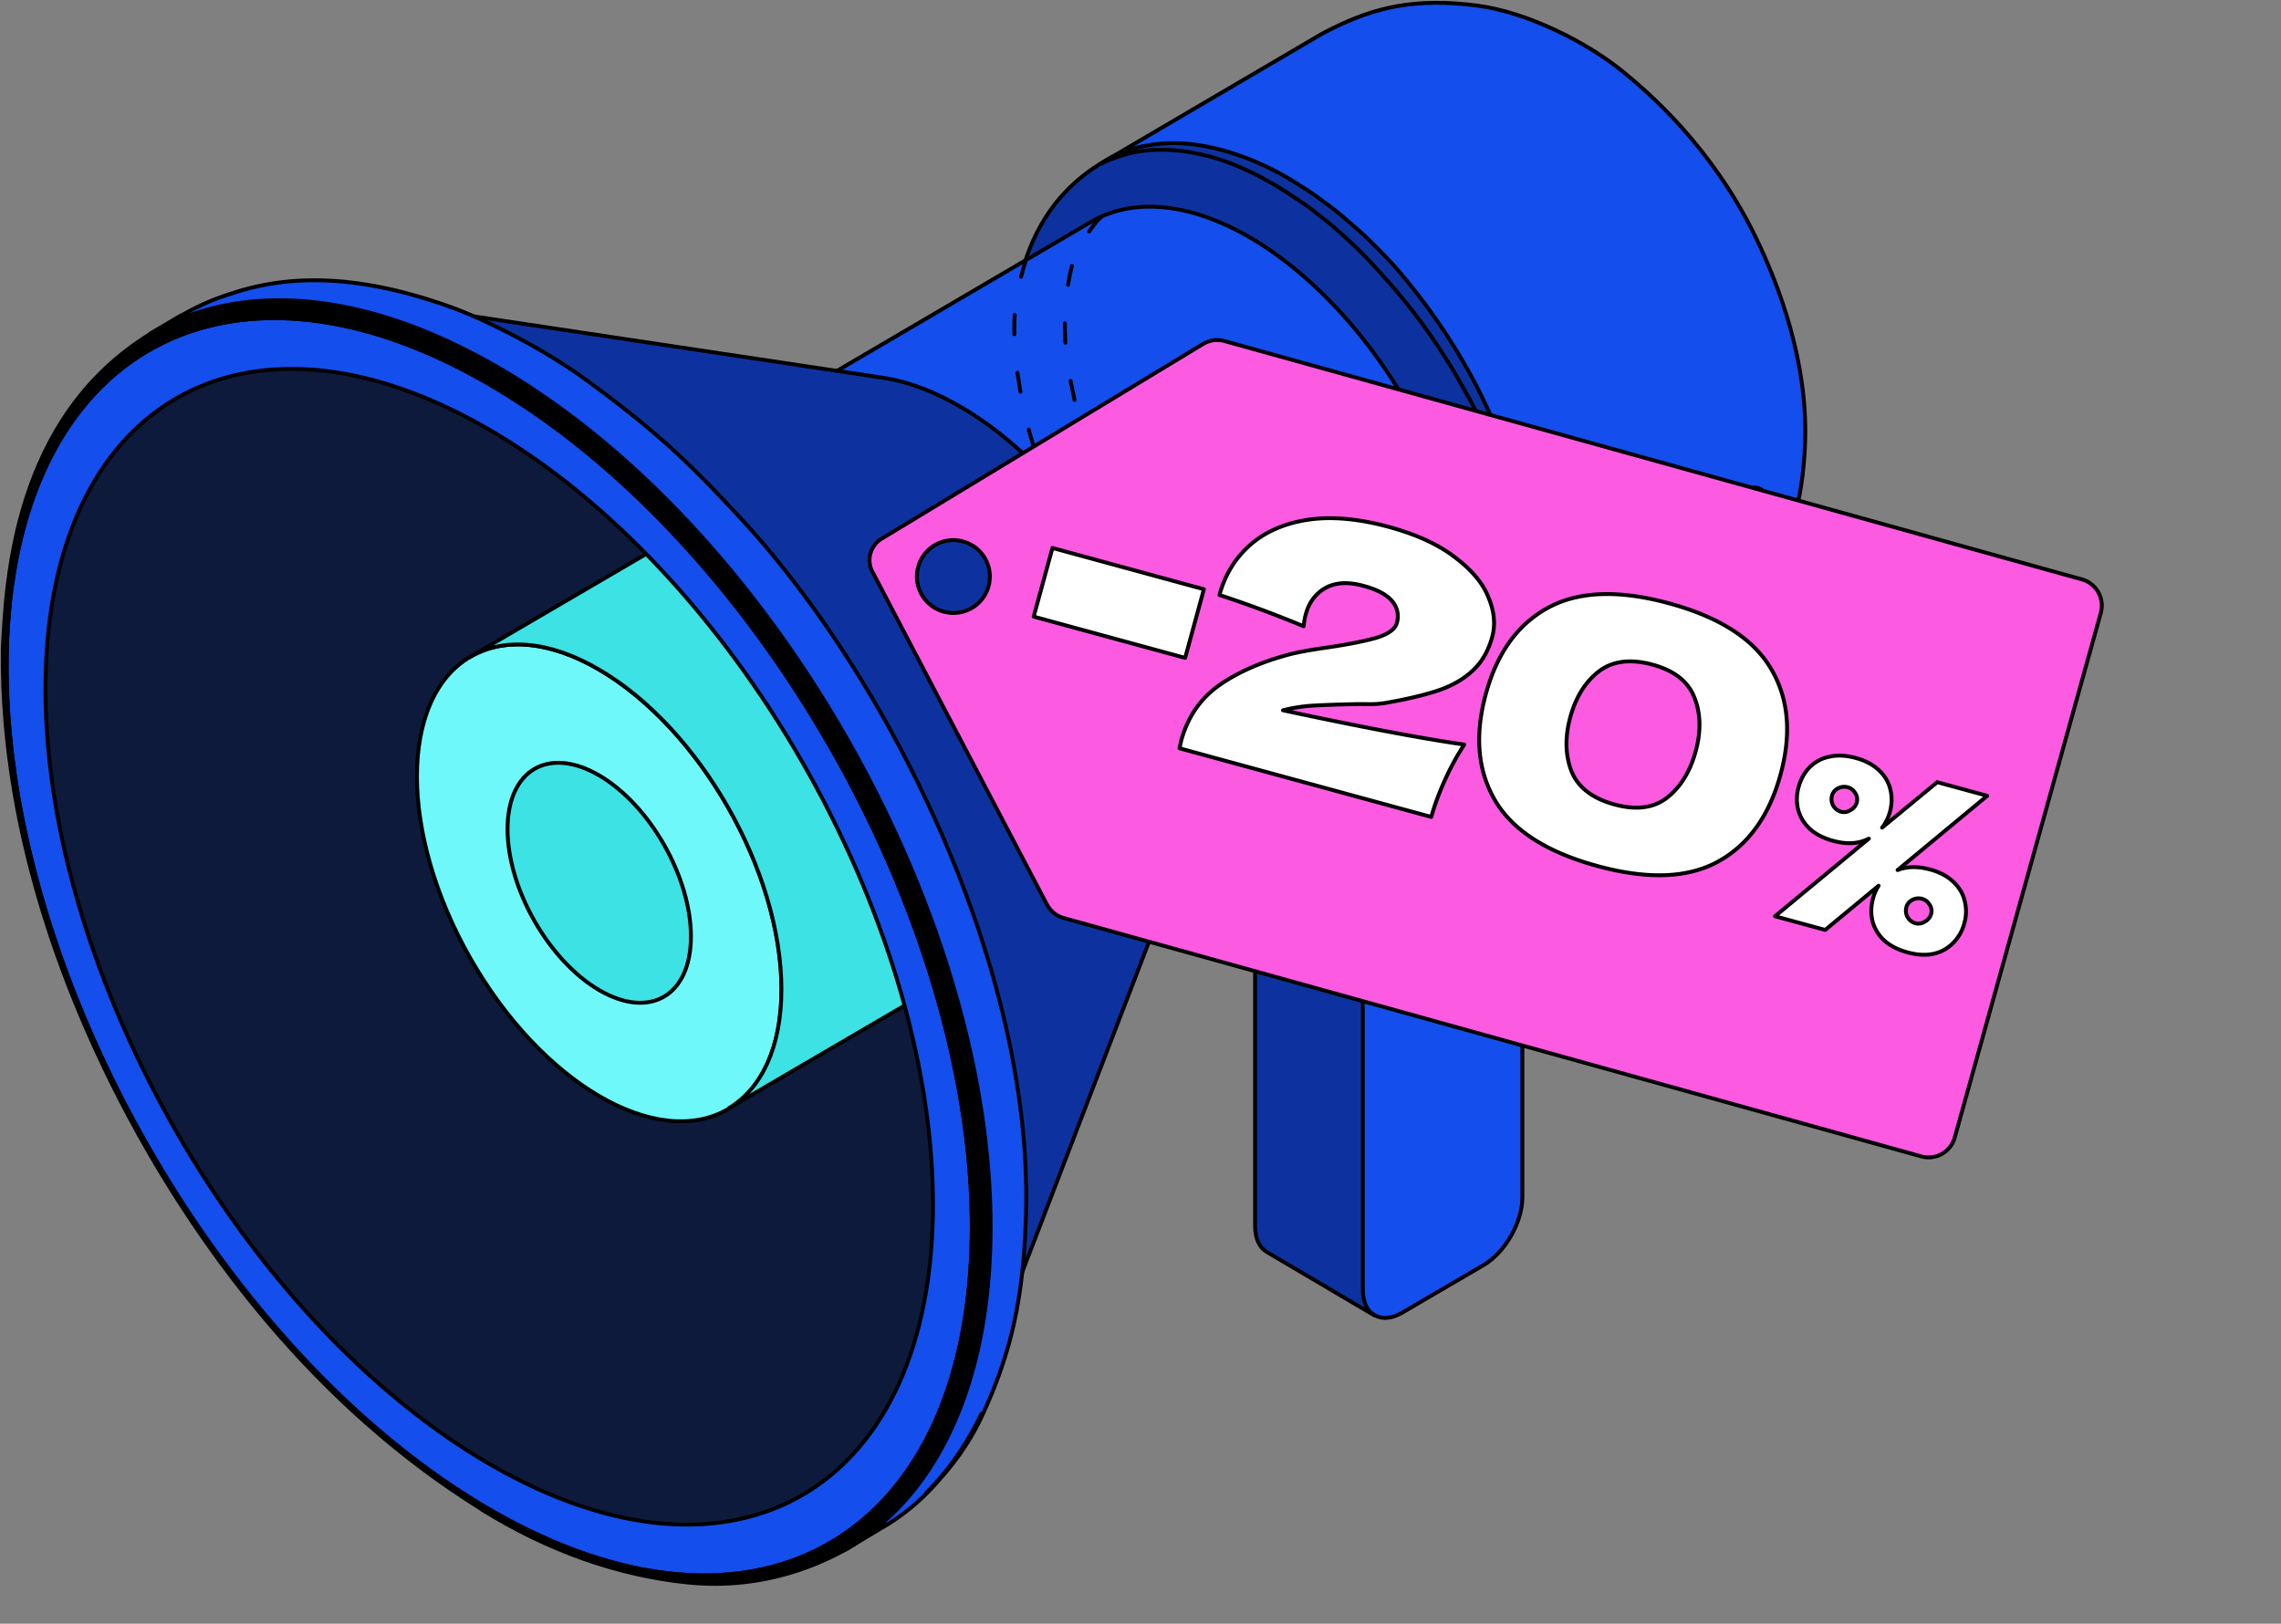 <svg xmlns="http://www.w3.org/2000/svg" width="118" height="84" fill="none" viewBox="0 0 118 84"><rect x="0" y="0" width="118" height="84" fill="#808080" stroke="none"/><path fill="#144EEC" stroke="#000" stroke-linecap="round" stroke-linejoin="round" stroke-miterlimit="10" stroke-width="0.2" d="M78.756 37.376v24.536c.01 1.307-.891 2.884-2.008 3.537l-4.19 2.449c-.563.332-1.065.363-1.434.145-.368-.207-.952-.664-.963-1.318l-1.618-25.51 10.213-3.85z"/><path fill="#0D32A0" stroke="#000" stroke-linecap="round" stroke-linejoin="round" stroke-miterlimit="10" stroke-width="0.2" d="M70.5 42.199v24.536c.01.643.235 1.1.604 1.318l-5.583-3.29c-.359-.217-.584-.663-.594-1.317V38.91l5.562 3.289z"/><path fill="#0D32A0" stroke="#000" stroke-linecap="round" stroke-linejoin="round" stroke-miterlimit="10" stroke-width="0.2" d="m69.147 43.071-3.094-1.815-2.53 6.183 3.094 1.816z"/><path fill="#144EEC" stroke="#000" stroke-linecap="round" stroke-linejoin="round" stroke-miterlimit="10" stroke-width="0.2" d="m69.147 43.07-2.53 6.184 2.54.124z"/><path fill="#0E1A3B" stroke="#000" stroke-linecap="round" stroke-linejoin="round" stroke-miterlimit="10" stroke-width="0.2" d="m17.405 18.992 24.996 4.565c-3.955-.674-6.823 1.992-6.905 7.107-.072 3.755 1.373 8.01 3.688 11.62 1.639 2.552 3.708 4.772 5.982 6.266.144.093.297.187.45.28 4.59 2.78 8.544 1.68 9.978-2.293l-7.99 24.173c-3.175 8.818-12.077 11.755-22.28 5.582-.338-.198-1.137-.467-1.465-.685-5.06-3.31-10.07-8.3-13.696-13.965C5.03 53.633 1.496 43.445 1.65 35.104c.205-11.36 6.997-17.606 15.776-16.101z"/><path fill="#0D32A0" stroke="#000" stroke-linecap="round" stroke-linejoin="round" stroke-miterlimit="10" stroke-width="0.2" d="M56.906 8.482c2.469-1.452 5.9-1.203 9.67 1.07 6.361 3.848 11.576 12.22 12.743 19.898a20.7 20.7 0 0 1 .246 3.434c-.071 4.098-1.536 6.982-3.862 8.351-.788.426-2.438 1.307-5.04 1.08-2.54-.229-4.722-1.37-5.787-2.034-7.223-4.472-12.6-14.14-12.508-22.492.092-2.003.317-6.703 4.538-9.307"/><path fill="#144EEC" stroke="#000" stroke-linecap="round" stroke-linejoin="round" stroke-miterlimit="10" stroke-width="0.2" d="M68.348 1.77c.205-.115.41-.218.625-.322C71.103.4 73.203-.14 76.461.296c2.418.322 5.583 1.795 7.704 3.58 1.075.902 4.353 3.662 6.638 8.351 1.24 2.552 2.704 6.464 2.581 10.582-.204 6.682-3.503 10.053-6.238 11.703l-11.443 6.712c2.326-1.37 3.79-4.243 3.862-8.351C79.72 24.417 73.9 13.98 66.576 9.55c-3.77-2.282-7.201-2.52-9.67-1.068z"/><path fill="#144EEC" stroke="#000" stroke-linecap="round" stroke-linejoin="round" stroke-miterlimit="10" stroke-width="0.2" d="M56.435 11.48c2.161-1.266 5.162-1.048 8.461.944 6.413 3.88 11.504 13.02 11.37 20.428-.06 3.59-1.341 6.1-3.38 7.304L57.94 48.984 41.458 20.267z"/><path fill="#6FF8F9" stroke="#000" stroke-linecap="round" stroke-linejoin="round" stroke-miterlimit="10" stroke-width="0.2" d="M24.331 49.575c-3.683-6.46-3.682-13.444.003-15.599s9.657 1.337 13.34 7.798c3.683 6.46 3.682 13.444-.003 15.599s-9.657-1.337-13.34-7.798"/><path fill="#3DE2E4" stroke="#000" stroke-linecap="round" stroke-linejoin="round" stroke-miterlimit="10" stroke-width="0.2" d="M35.742 48.445c0 3.07-2.12 4.305-4.743 2.78-2.623-1.535-4.743-5.26-4.743-8.33s2.12-4.306 4.743-2.78c2.622 1.534 4.743 5.259 4.743 8.33"/><path fill="#3DE2E4" stroke="#000" stroke-linecap="round" stroke-linejoin="round" stroke-miterlimit="10" stroke-width="0.2" d="m24.269 34.013 13.255-7.75c1.711-1.037 4.098-.913 6.73.633 5.204 3.04 9.425 10.447 9.425 16.537 0 3.009-1.035 5.136-2.704 6.142l-13.256 7.75c1.67-1.017 2.704-3.133 2.704-6.142 0-6.09-4.22-13.498-9.424-16.537-2.633-1.546-5.02-1.67-6.73-.633"/><path fill="#0D32A0" stroke="#000" stroke-linecap="round" stroke-linejoin="round" stroke-miterlimit="10" stroke-width="0.2" d="M60.624 45.634 51.005 70.7c.912-2.365 1.424-5.177 1.486-8.393.276-15.655-10.49-35.004-24.063-43.22-3.176-1.92-6.218-3.061-9.025-3.486l26.265 3.942c1.332.197 2.766.737 4.272 1.65 6.423 3.89 11.524 13.04 11.391 20.458-.03 1.525-.277 2.853-.707 3.974z"/><path fill="#144EEC" stroke="#000" stroke-linecap="round" stroke-linejoin="round" stroke-miterlimit="10" stroke-width="0.2" d="M24.791 77.773c13.789 8.342 25.19 2.21 25.477-13.694S39.614 28.525 25.826 20.184.636 17.974.349 33.878s10.654 35.554 24.442 43.895M2.357 35.092c.266-14.618 10.746-20.251 23.428-12.584 12.682 7.666 22.731 25.74 22.475 40.357-.266 14.618-10.746 20.251-23.428 12.584C12.16 67.784 2.101 49.71 2.357 35.093"/><path fill="#000" d="M24.924 78.086c-8.79-5.447-14.495-13.539-17.742-19.37C3.914 52.835.032 43.705.144 33.58c0 .103.062.218.205.3-.287 15.905 10.654 35.555 24.442 43.896 13.788 8.34 25.19 2.21 25.477-13.695.287-15.904-10.654-35.554-24.442-43.895S.636 17.975.349 33.88c-.143-.083-.205-.198-.205-.301.174-3.58.574-11.962 7.622-16.299 4.732-2.79 11.33-2.313 18.562 2.065 14.054 8.507 25.21 28.54 24.923 44.756-.143 7.874-2.95 13.394-7.416 16.019-1.117.601-4.098 2.188-8.329 1.742-3.605-.383-7.17-1.65-10.582-3.766z"/><path stroke="#000" stroke-linecap="round" stroke-linejoin="round" stroke-miterlimit="10" stroke-width="0.2" d="M.144 33.579c-.113 10.125 3.77 19.255 7.038 25.138 3.247 5.83 8.953 13.922 17.742 19.369v.01c3.411 2.117 6.977 3.382 10.582 3.766 4.231.446 7.212-1.14 8.329-1.742 4.466-2.625 7.273-8.145 7.416-16.02.287-16.215-10.869-36.248-24.923-44.755-7.233-4.378-13.83-4.856-18.562-2.065C.718 21.617.318 30 .144 33.579m0 0c0 .103.062.218.205.3m0 0C.062 49.785 11.003 69.435 24.791 77.776c13.788 8.34 25.19 2.21 25.477-13.695.287-15.904-10.654-35.554-24.442-43.895S.636 17.975.349 33.88"/><path fill="#144EEC" stroke="#000" stroke-linecap="round" stroke-linejoin="round" stroke-miterlimit="10" stroke-width="0.2" d="M9.394 16.315a12.5 12.5 0 0 1 2.52-1.11c.144-.042.277-.094.42-.135 2.643-.799 6.065-.944 10.941.799 1.772.633 4.723 2.106 6.935 3.704 4.087 2.956 5.85 4.824 7.878 6.992 7.734 8.238 15.366 23.343 14.987 36.28-.123 4.233-.728 7.034-2.234 10.323-.584 1.286-1.342 2.345-2.09 3.206.769-.924 1.445-2.023 2.019-3.237-.769 1.598-1.721 2.967-2.848 4.087.277-.259.553-.539.83-.86-.902 1.089-1.936 1.98-3.074 2.645.062-.042.154-.104.226-.156-.154.094-.297.197-.45.29l-1.63.966c4.467-2.625 7.273-8.155 7.417-16.019.287-16.216-10.869-36.26-24.924-44.756-7.232-4.378-13.829-4.845-18.562-2.065l1.63-.964z"/><path fill="#0D32A0" stroke="#000" stroke-linecap="round" stroke-linejoin="round" stroke-miterlimit="10" stroke-width="0.2" d="m82.73 32.665 7.253-4.243c.81-.477 1.475-1.525 1.475-2.345s-.655-1.1-1.475-.633l-7.252 4.244c-.81.477-1.475 1.525-1.475 2.344 0 .82.655 1.1 1.475.633M57.233 8.285a6 6 0 0 1 .994-.467c.881-.321 2.274-.57 3.903-.29 1.618.27 3.452.965 5.163 2.096.43.259.85.56 1.28.881.441.312.84.654 1.25 1.007.82.695 1.598 1.473 2.336 2.282a31.6 31.6 0 0 1 3.708 5.229c.512.892.943 1.784 1.322 2.645.368.862.707 1.681.963 2.47.276.767.46 1.504.624 2.147.154.643.257 1.214.359 1.68.123.945.195 1.485.195 1.485s-.123-.53-.349-1.453a34 34 0 0 0-1.24-3.704c-.286-.757-.655-1.546-1.054-2.375-.41-.83-.881-1.67-1.383-2.542a31 31 0 0 0-3.709-5.053c-.706-.799-1.444-1.566-2.233-2.251a13 13 0 0 0-1.188-.986c-.39-.321-.8-.612-1.23-.882-1.638-1.12-3.339-1.908-4.875-2.23-1.537-.342-2.89-.26-3.78 0-.451.124-.79.249-1.025.353-.225.103-.348.166-.348.166s.113-.073.328-.197z"/><path stroke="#000" stroke-dasharray="1 2" stroke-linecap="round" stroke-linejoin="round" stroke-miterlimit="10" stroke-width="0.2" d="M60.533 35.941q.233.294.465.58c1.618 1.978 3.508 3.593 5.845 4.683.987.461 1.502.646 2.656.936M53.1 13.36c-.53 1.72-.99 3.28-.23 7.364.217 1.17.586 2.429 1.072 3.728m3.04-13.243c-.789.695-1.463 2.303-1.463 2.303s-.827 2.599-.194 5.888c.594 3.081 1.387 6.198 3.188 9.416 1.886 3.369 5.079 7.138 7.774 9.085 1.455 1.05 3.46 2.198 5.33 2.323.439.029 1.267-.077 1.759-.426m-9.834 7.6 2.23.02m.001 0-.034-3.045m.034 3.045 3.382 1.953"/><path fill="#FD5AE2" stroke="#000" stroke-linejoin="round" stroke-width="0.2" d="M62.2 17.816 45.694 27.818a1.32 1.32 0 0 0-.665.815 1.3 1.3 0 0 0 .15 1.035l8.97 17.108.001-.003c.174.34.48.61.878.72l44.358 12.33a1.405 1.405 0 0 0 1.737-.978l7.555-27.137a1.41 1.41 0 0 0-.982-1.736L63.34 17.643a1.4 1.4 0 0 0-1.136.174zM49.829 28.014a1.882 1.882 0 1 1-1.01 3.628 1.883 1.883 0 1 1 1.01-3.628Z"/><path fill="#fff" d="M82.636 44.802q-3.917-1.068-5.283-3.378-1.365-2.31-.49-5.516.87-3.188 3.216-4.466 2.37-1.292 6.267-.229 3.9 1.063 5.265 3.373 1.37 2.291.5 5.48-.877 3.206-3.226 4.502-2.35 1.297-6.25.234m.888-3.183q1.677.457 2.72-.354 1.049-.83 1.477-2.397.422-1.548-.064-2.777-.481-1.246-2.158-1.703-1.73-.472-2.797.352-1.044.812-1.467 2.36t.059 2.795q.5 1.253 2.23 1.724M66.37 36.746q6.01 1.287 9.38 1.775-.569.863-1.02 1.874-.453 1.012-.687 1.868l-13.025-3.551.086-.388q.488-1.785 1.884-2.813 1.414-1.024 3.594-1.623.637-.18 1.942-.371 1.69-.244 2.645-.512.96-.286 1.093-.778a1.19 1.19 0 0 0-.241-1.123q-.41-.504-1.486-.796-1.184-.324-1.967.109-.765.437-1.02 1.366-.079.291-.109.616a61 61 0 0 0-4.354-1.618q.423-1.548 1.563-2.568 1.163-1.033 2.983-1.32 1.839-.281 4.207.364 2.168.59 3.443 1.585 1.299.98 1.724 2.075.448 1.08.19 2.028-.3 1.094-1.005 1.742-.687.654-1.767 1.025-1.057.358-2.763.656a5 5 0 0 1-.78.061 37 37 0 0 0-.664-.004q-1.398.03-2.233.076a8.4 8.4 0 0 0-1.613.245m-5.061-2.711L53.475 31.9l.97-3.552 7.834 2.136zm38.543 10.949q.742.203 1.192.633.454.42.59.982a2.2 2.2 0 0 1-.016 1.163 2.24 2.24 0 0 1-.581 1.022 2 2 0 0 1-1.01.559q-.603.13-1.345-.072-.753-.205-1.218-.627-.45-.431-.597-.997-.136-.563.03-1.172.097-.358.287-.653l-2.763 2.287-2.596-.708 4.852-4.014q-.786.402-1.843.114-.753-.205-1.218-.627-.45-.432-.597-.997a2.3 2.3 0 0 1 .03-1.172q.164-.597.567-1.014a2 2 0 0 1 1.018-.543q.618-.14 1.37.066.743.202 1.193.633.453.418.59.982.146.566-.016 1.163a2.3 2.3 0 0 1-.407.826l2.853-2.353 2.585.705-4.636 3.842q.731-.288 1.686-.028m-4.607-2.988a.6.6 0 0 0 .483-.086.65.65 0 0 0 .326-.399.57.57 0 0 0-.085-.485.63.63 0 0 0-.378-.296.7.7 0 0 0-.51.054.6.6 0 0 0-.309.378.677.677 0 0 0 .473.834m3.848 5.77a.6.6 0 0 0 .482-.086.65.65 0 0 0 .326-.398.57.57 0 0 0-.084-.485.63.63 0 0 0-.379-.296.7.7 0 0 0-.51.053.6.6 0 0 0-.308.378.676.676 0 0 0 .473.834"/><path stroke="#000" stroke-linejoin="round" stroke-width="0.2" d="M82.636 44.802q-3.917-1.068-5.283-3.378-1.365-2.31-.49-5.516.87-3.188 3.216-4.466 2.37-1.292 6.267-.229 3.9 1.063 5.265 3.373 1.37 2.291.5 5.48-.877 3.206-3.226 4.502-2.35 1.297-6.25.234Zm.888-3.183q1.677.457 2.72-.354 1.049-.83 1.477-2.397.422-1.548-.064-2.777-.481-1.246-2.158-1.703-1.73-.472-2.797.352-1.044.812-1.467 2.36t.059 2.795q.5 1.253 2.23 1.724ZM66.37 36.746q6.01 1.287 9.38 1.775-.569.863-1.02 1.874-.453 1.012-.687 1.868l-13.025-3.551.086-.388q.488-1.785 1.884-2.813 1.414-1.024 3.594-1.623.637-.18 1.942-.371 1.69-.244 2.645-.512.96-.286 1.093-.778a1.19 1.19 0 0 0-.241-1.123q-.41-.504-1.486-.796-1.184-.324-1.967.109-.765.437-1.02 1.366-.079.291-.109.616a61 61 0 0 0-4.354-1.618q.423-1.548 1.563-2.568 1.163-1.033 2.983-1.32 1.839-.281 4.207.364 2.168.59 3.443 1.585 1.299.98 1.724 2.075.448 1.08.19 2.028-.3 1.094-1.005 1.742-.687.654-1.767 1.025-1.057.358-2.763.656a5 5 0 0 1-.78.061 37 37 0 0 0-.664-.004q-1.398.03-2.233.076a8.4 8.4 0 0 0-1.613.245Zm-5.061-2.711L53.475 31.9l.97-3.552 7.834 2.136zm38.543 10.949q.742.203 1.192.633.454.42.59.982a2.2 2.2 0 0 1-.016 1.163 2.24 2.24 0 0 1-.581 1.022 2 2 0 0 1-1.01.559q-.603.13-1.345-.072-.753-.205-1.218-.627-.45-.431-.597-.997-.136-.563.03-1.172.097-.358.287-.653l-2.763 2.287-2.596-.708 4.852-4.014q-.786.402-1.843.114-.753-.205-1.218-.627-.45-.432-.597-.997a2.3 2.3 0 0 1 .03-1.172q.164-.597.567-1.014a2 2 0 0 1 1.018-.543q.618-.14 1.37.066.743.202 1.193.633.453.418.59.982.146.566-.016 1.163a2.3 2.3 0 0 1-.407.826l2.853-2.353 2.585.705-4.636 3.842q.731-.288 1.686-.028Zm-4.607-2.988a.6.6 0 0 0 .483-.086.65.65 0 0 0 .326-.399.57.57 0 0 0-.085-.485.63.63 0 0 0-.378-.296.7.7 0 0 0-.51.054.6.6 0 0 0-.309.378.677.677 0 0 0 .473.834Zm3.848 5.77a.6.6 0 0 0 .482-.086.65.65 0 0 0 .326-.398.57.57 0 0 0-.084-.485.63.63 0 0 0-.379-.296.7.7 0 0 0-.51.053.6.6 0 0 0-.308.378.676.676 0 0 0 .473.834Z"/></svg>